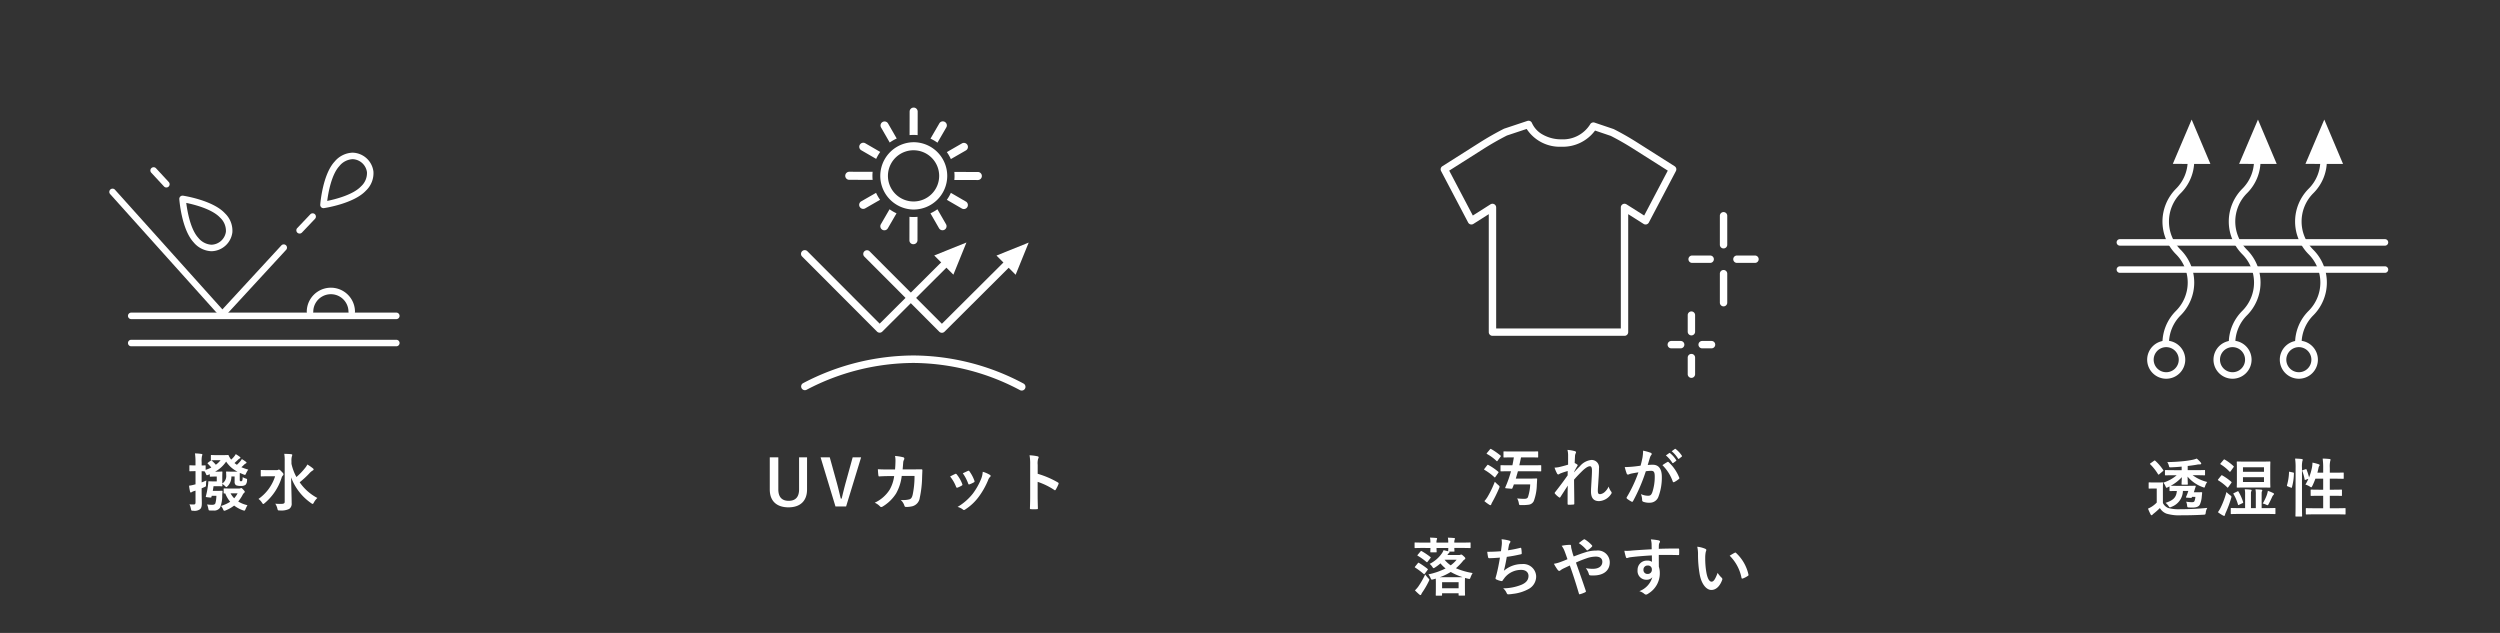 <svg xmlns="http://www.w3.org/2000/svg" xmlns:xlink="http://www.w3.org/1999/xlink" width="474.001" height="120" viewBox="0 0 474.001 120"><rect x="0" y="0" width="474.001" height="120" fill="#333333" stroke="none"/><defs><clipPath id="a"><rect width="43.479" height="54.05" fill="none"/></clipPath><clipPath id="b"><rect width="65" height="67" fill="none"/></clipPath><clipPath id="c"><rect width="66" height="67" transform="translate(-0.334 -0.127)" fill="none"/></clipPath><clipPath id="d"><rect width="60.574" height="49.033" fill="none"/></clipPath></defs><g transform="translate(-461 -12301)"><g transform="translate(513 12196)"><rect width="96" height="120" transform="translate(74 105)" fill="rgba(255,255,255,0)"/><g transform="translate(88.127 119.127)"><path d="M-20.982-9.288h-1.512v6.072c0,1.524-.744,2.172-1.968,2.172s-1.968-.648-1.968-2.172V-9.288h-1.62v6.1C-28.05-.924-26.658.192-24.5.192s3.516-1.152,3.516-3.384Zm10.248,0h-1.6L-13.554-4.86c-.336,1.2-.6,2.28-.864,3.4h-.168c-.288-1.14-.528-2.232-.876-3.444l-1.212-4.38h-1.74l2.82,9.312h2.016Zm5.172,2.3c-.7,0-1.236,0-1.992-.048.024.444.048.876.1,1.164.012.144.06.216.18.2.564-.036,1.14-.06,1.728-.06h1.08a6.992,6.992,0,0,1-.864,2.592A6.68,6.68,0,0,1-8.154-.684a3.061,3.061,0,0,1,1.008.7.308.308,0,0,0,.228.12.546.546,0,0,0,.276-.1A7.735,7.735,0,0,0-4.1-2.436,8.928,8.928,0,0,0-3.03-5.76H-.606a16.808,16.808,0,0,1-.36,3.6c-.144.54-.3.732-.624.84a4.9,4.9,0,0,1-1.632.108,2.511,2.511,0,0,1,.7,1.092.292.292,0,0,0,.288.24A5.072,5.072,0,0,0-1.026-.012,1.913,1.913,0,0,0,.39-1.632,20.455,20.455,0,0,0,.834-5.58C.858-6.216.882-6.7.882-6.852c0-.132-.06-.168-.252-.168C.078-7.02-.486-7-1.038-7H-2.862c.06-.588.072-.876.108-1.26A1.118,1.118,0,0,1-2.6-8.82a.538.538,0,0,0,.06-.228.248.248,0,0,0-.2-.252A9.4,9.4,0,0,0-4.3-9.552a4.614,4.614,0,0,1,.084.948c-.012.648-.036,1.032-.084,1.62Zm11.7,1.332A7.093,7.093,0,0,1,7.266-3.72c.06.168.132.228.3.168a4.981,4.981,0,0,0,.768-.372c.1-.06.144-.1.144-.168a.812.812,0,0,0-.048-.18A6.426,6.426,0,0,0,7.4-6.048a.215.215,0,0,0-.312-.084C6.834-6.012,6.546-5.88,6.138-5.652ZM8.55-6.264a8.164,8.164,0,0,1,1.008,1.92c.06.168.108.228.24.18a4.956,4.956,0,0,0,.828-.372c.156-.084.18-.144.12-.324a6.93,6.93,0,0,0-.924-1.752.211.211,0,0,0-.312-.1C9.306-6.624,9.03-6.492,8.55-6.264Zm3.78-.288a4.323,4.323,0,0,1-.276,1.272,12.425,12.425,0,0,1-1.62,2.892,10.434,10.434,0,0,1-2.88,2.5,2.709,2.709,0,0,1,1.02.5A.275.275,0,0,0,8.766.7.521.521,0,0,0,9.054.564a9.61,9.61,0,0,0,2.472-2.316,14.633,14.633,0,0,0,1.812-3.192,1.653,1.653,0,0,1,.36-.612c.1-.084.132-.144.132-.216s-.06-.132-.156-.2A5.706,5.706,0,0,0,12.33-6.552ZM22.746-7.884a3.125,3.125,0,0,1,.084-1.128.631.631,0,0,0,.1-.276c0-.1-.06-.168-.228-.2a8.858,8.858,0,0,0-1.5-.192,9.157,9.157,0,0,1,.12,1.776V-2c0,.768-.012,1.476-.048,2.364,0,.144.06.18.228.18a7.93,7.93,0,0,0,1.068,0c.168,0,.228-.036.216-.18-.024-.864-.048-1.572-.048-2.352V-4.644A13.291,13.291,0,0,1,25.89-3.108a.184.184,0,0,0,.132.06c.06,0,.108-.048.156-.132a7.053,7.053,0,0,0,.516-1.044c.06-.156,0-.24-.132-.312a16.927,16.927,0,0,0-3.816-1.632Z" transform="translate(33.873 81.873)" fill="#fff"/><g transform="translate(0 0)"><g transform="translate(0 0)"><rect width="67" height="67" transform="translate(-0.127 -0.127)" fill="none"/></g><g transform="translate(11.435 6.149)"><g clip-path="url(#a)"><path d="M41.992,45.887a.705.705,0,0,1-.335-.084,43.46,43.46,0,0,0-20.187-5.152A43.831,43.831,0,0,0,1.185,45.743.709.709,0,0,1,.523,44.49a45.248,45.248,0,0,1,20.945-5.257h.008a44.718,44.718,0,0,1,20.852,5.321.709.709,0,0,1-.336,1.333Z" transform="translate(0.169 7.889)" fill="#fff"/><path d="M15.06,38.213a.706.706,0,0,1-.5-.208L.319,23.733a.709.709,0,0,1,1-1L15.062,36.5l12.96-12.915a.709.709,0,1,1,1,1L15.561,38.007A.706.706,0,0,1,15.06,38.213Z" transform="translate(0.162 4.589)" fill="#fff"/><path d="M24.912,38.229a.706.706,0,0,1-.5-.208L10.175,23.749a.709.709,0,0,1,1-1L24.913,36.519,37.878,23.607a.708.708,0,0,1,1,1L25.412,38.023A.706.706,0,0,1,24.912,38.229Z" transform="translate(2.109 4.592)" fill="#fff"/><path d="M14.591,6.295a7.805,7.805,0,0,1,1.327-.76L14.276,2.682a.764.764,0,1,0-1.324.763Z" transform="translate(2.538 0.454)" fill="#fff"/><path d="M9.857,7.089,12.69,8.731a7.793,7.793,0,0,1,.771-1.32L10.623,5.767a.764.764,0,0,0-.766,1.322" transform="translate(1.871 1.119)" fill="#fff"/><path d="M18.2,5.285a7.594,7.594,0,0,1,.778.041L18.985.865A.765.765,0,0,0,18.222.1h0a.764.764,0,0,0-.764.763L17.45,5.322c.247-.024.5-.037.75-.037" transform="translate(3.446 0.02)" fill="#fff"/><path d="M24.111,8.762l2.863-1.647a.765.765,0,0,0-.763-1.326L23.346,7.439a7.717,7.717,0,0,1,.765,1.323" transform="translate(4.611 1.123)" fill="#fff"/><path d="M12.415,11.049a7.617,7.617,0,0,1,.041-.78l-4.43-.006h0a.764.764,0,0,0,0,1.528l4.428.007c-.024-.247-.037-.5-.037-.75" transform="translate(1.434 2.027)" fill="#fff"/><path d="M22.08,6.322l1.657-2.861A.764.764,0,1,0,22.415,2.7L20.759,5.553a7.792,7.792,0,0,1,1.321.769" transform="translate(4.1 0.457)" fill="#fff"/><path d="M18.178,17.437c-.253,0-.5-.016-.747-.04l-.007,4.427a.729.729,0,0,0,.765.765.764.764,0,0,0,.764-.763l.006-4.428c-.256.025-.517.038-.781.038" transform="translate(3.441 3.436)" fill="#fff"/><path d="M26.958,15.252,24.112,13.6a7.633,7.633,0,0,1-.764,1.323l2.844,1.648a.764.764,0,0,0,1.044-.278.764.764,0,0,0-.278-1.044" transform="translate(4.611 2.687)" fill="#fff"/><path d="M28.994,10.3l-4.459-.007q.038.384.038.78v0c0,.253-.016.5-.04.747l4.458.006h0a.764.764,0,0,0,0-1.528" transform="translate(4.845 2.032)" fill="#fff"/><path d="M12.671,13.6,9.844,15.222a.765.765,0,0,0,.763,1.326l2.827-1.627a7.716,7.716,0,0,1-.763-1.324" transform="translate(1.869 2.685)" fill="#fff"/><path d="M14.564,16.2l-1.635,2.823a.764.764,0,1,0,1.322.765l1.635-2.821a7.758,7.758,0,0,1-1.322-.766" transform="translate(2.533 3.2)" fill="#fff"/><path d="M22.074,16.2a7.844,7.844,0,0,1-1.322.768l1.632,2.838a.765.765,0,0,0,1.326-.763Z" transform="translate(4.099 3.2)" fill="#fff"/><path d="M19.132,18.351h-.011a6.383,6.383,0,0,1,.011-12.765h.011a6.382,6.382,0,0,1,6.372,6.391v0a6.384,6.384,0,0,1-6.383,6.372m0-11.237a4.854,4.854,0,0,0-.008,9.708h.008a4.855,4.855,0,0,0,4.855-4.844v0A4.853,4.853,0,0,0,19.14,7.114Zm5.619,4.864h0Z" transform="translate(2.518 1.103)" fill="#fff"/><path d="M27.459,21.461l-6.107,2.462,3.631,3.64Z" transform="translate(4.217 4.239)" fill="#fff"/><path d="M37.315,21.476l-6.107,2.462,3.631,3.64Z" transform="translate(6.164 4.241)" fill="#fff"/></g></g></g></g></g><g transform="translate(460.564 12301)"><rect width="96" height="120" transform="translate(0.435)" fill="rgba(255,255,255,0)"/><g transform="translate(16.435 14)"><path d="M-6.6-3.816c.432,0,.576.024.648.024.108,0,.12-.012.12-.132,0-.036-.012-.144-.024-.336a3.581,3.581,0,0,1,.552.444c.1.108.156.168.216.168s.144-.072.276-.2a2.568,2.568,0,0,0,.684-1.812h.612v.972a.791.791,0,0,0,.252.684,2.079,2.079,0,0,0,.9.132,1.428,1.428,0,0,0,.9-.192,1.2,1.2,0,0,0,.3-.8c.036-.288.024-.324-.168-.384a2.97,2.97,0,0,1-.66-.288,1.892,1.892,0,0,1-.084.672.236.236,0,0,1-.228.108.23.23,0,0,1-.18-.048c-.06-.06-.06-.108-.06-.276v-.66c0-.312.012-.492.012-.6l.684.288a.835.835,0,0,0,.288.084c.1,0,.132-.084.228-.3A3.675,3.675,0,0,1-.924-6.96a10.969,10.969,0,0,1-1.308-.456c.144-.132.288-.252.444-.408a1.486,1.486,0,0,1,.384-.3c.072-.036.144-.084.144-.144a.231.231,0,0,0-.12-.18,8.52,8.52,0,0,0-.768-.516,2.376,2.376,0,0,1-.288.42,6.831,6.831,0,0,1-.648.672c-.156-.108-.312-.216-.456-.336l.624-.576a1.306,1.306,0,0,1,.384-.3.15.15,0,0,0,.12-.132.275.275,0,0,0-.132-.18A8.274,8.274,0,0,0-3.3-9.9a2.3,2.3,0,0,1-.276.42,4.271,4.271,0,0,1-.6.624.729.729,0,0,1-.084-.12,3.419,3.419,0,0,1-.36-.612c-.048-.12-.06-.144-.18-.144-.072,0-.276.024-1.02.024H-6.876c-.72,0-.924-.024-1-.024-.132,0-.144.012-.144.132v.732c0,.132.012.144.144.144.072,0,.276-.024,1-.024h.7a4.425,4.425,0,0,1-.9.864,6.56,6.56,0,0,0-.756-.768c-.1-.072-.144-.072-.252.012l-.456.348c-.072.048-.108.084-.108.132,0,.024.024.06.072.1.216.216.42.432.648.7a7.265,7.265,0,0,1-1.08.444v-.72c0-.12-.012-.132-.132-.132-.06,0-.216.024-.624.024v-.6A4.628,4.628,0,0,1-9.7-9.564a.667.667,0,0,0,.072-.252c0-.06-.072-.108-.192-.12a9.726,9.726,0,0,0-1.212-.1,11.47,11.47,0,0,1,.1,1.7v.576H-11c-.7,0-.888-.024-.96-.024-.12,0-.132.012-.132.132v.876c0,.12.012.132.132.132.072,0,.264-.024.96-.024h.072v2.5l-.132.024a6.136,6.136,0,0,1-1.092.228,8,8,0,0,0,.192,1.14c.036.108.072.156.144.156a.28.28,0,0,0,.18-.084,2.121,2.121,0,0,1,.444-.192,2.239,2.239,0,0,0,.264-.084v2.2c0,.348-.1.432-.384.432a5.235,5.235,0,0,1-.768-.036A3.286,3.286,0,0,1-11.8.48c.084.36.084.36.456.36A1.766,1.766,0,0,0-10.116.576c.276-.2.384-.528.384-1.188,0-.6-.036-1.248-.036-2.4V-3.42c.156-.06.3-.132.468-.2.36-.144.36-.144.36-.528a5.578,5.578,0,0,1,.072-.756c-.324.144-.624.264-.9.372V-6.66c.3.012.468.024.552.024a3.28,3.28,0,0,1,.288.54c.06.144.084.2.168.2a.782.782,0,0,0,.24-.072,3.125,3.125,0,0,0,.3-.12v.336c0,.12.012.132.132.132.072,0,.216-.024.768-.024h.42v.912h-.9c-.384,0-.5-.024-.564-.024-.12,0-.144.024-.144.144a4.789,4.789,0,0,1-.06.66,15.756,15.756,0,0,1-.4,2.052c-.036.144-.036.144.48.2.552.06.552.06.588-.108A1.636,1.636,0,0,1-7.848-2h.876a5.764,5.764,0,0,1-.18,1.392c-.084.24-.288.324-.672.324A7.535,7.535,0,0,1-8.736-.36,3.877,3.877,0,0,1-8.5.432c.072.348.072.348.36.36C-7.92.8-7.728.8-7.5.8A1.328,1.328,0,0,0-6.276.252,5.873,5.873,0,0,0-5.868-2.1c.024-.264.036-.492.06-.7.012-.132-.024-.156-.132-.156-.072,0-.228.024-.792.024h-.924c.06-.312.108-.624.144-.888Zm2.376-2.76c-.564,0-.7-.024-.78-.024-.12,0-.132.012-.132.144a3.788,3.788,0,0,1,.024.516,1.678,1.678,0,0,1-.744,1.608V-5.58c0-.576.024-.8.024-.876,0-.132-.012-.144-.12-.144-.072,0-.216.024-.648.024h-.612A5.912,5.912,0,0,0-5.124-8.484,5.5,5.5,0,0,0-2.976-6.576Zm-.072,3.2c-.828,0-1.092-.024-1.164-.024-.12,0-.132.012-.132.132v.684c0,.132.012.144.132.144a1.141,1.141,0,0,0,.168-.012A5.812,5.812,0,0,0-4.356-.864,6.951,6.951,0,0,1-6.1-.072a2.691,2.691,0,0,1,.408.66c.084.18.12.252.216.252A.793.793,0,0,0-5.208.768a6.578,6.578,0,0,0,1.6-.912,6.188,6.188,0,0,0,1.68.9,1.16,1.16,0,0,0,.252.06c.108,0,.144-.084.228-.276A5.524,5.524,0,0,1-1.08-.216a5.568,5.568,0,0,1-1.752-.7,7.876,7.876,0,0,0,.744-1.08,1.871,1.871,0,0,1,.348-.54c.12-.1.156-.12.156-.216,0-.06-.048-.156-.276-.4-.252-.264-.312-.312-.384-.312a.311.311,0,0,0-.168.048.553.553,0,0,1-.24.036Zm1.344.912a4.5,4.5,0,0,1-.648.936,3.989,3.989,0,0,1-.684-.936ZM7.26-8.6a3.08,3.08,0,0,1,.072-.84,1.187,1.187,0,0,0,.084-.312c0-.06-.084-.12-.2-.132-.4-.048-.888-.06-1.32-.072a7.276,7.276,0,0,1,.084,1.368v7.74c0,.276-.18.372-.6.384A9.675,9.675,0,0,1,4.188-.5a2.667,2.667,0,0,1,.4.924c.1.372.108.36.468.36A3.456,3.456,0,0,0,6.816.5,1.164,1.164,0,0,0,7.3-.6c0-1.14-.084-3.132-.1-4.884A10.294,10.294,0,0,0,11-.6a.672.672,0,0,0,.288.144c.072,0,.12-.084.216-.252a3.245,3.245,0,0,1,.672-.876A9.3,9.3,0,0,1,8.82-4.56a16.9,16.9,0,0,0,1.836-1.692,2.676,2.676,0,0,1,.636-.54c.1-.048.168-.108.168-.2s-.036-.132-.168-.24a8.674,8.674,0,0,0-1.02-.7,2.734,2.734,0,0,1-.408.636A12,12,0,0,1,8.2-5.556a9.629,9.629,0,0,1-.936-2.5ZM2.82-6.864c-.888,0-1.176-.024-1.248-.024-.12,0-.132.012-.132.132v.948c0,.12.012.132.132.132.072,0,.36-.024,1.248-.024H4.164A8.341,8.341,0,0,1,1.008-1.4a2.449,2.449,0,0,1,.672.72c.108.168.168.24.24.24s.132-.06.264-.168A10.366,10.366,0,0,0,5.388-5.4a.933.933,0,0,1,.24-.432.312.312,0,0,0,.12-.24c0-.132-.06-.216-.384-.54-.264-.288-.408-.36-.5-.36-.048,0-.084.036-.144.06a.593.593,0,0,1-.288.048Z" transform="translate(32 82)" fill="#fff"/><g transform="translate(0 0)"><path d="M50.263.617H0A.617.617,0,0,1-.617,0,.617.617,0,0,1,0-.617H50.263A.617.617,0,0,1,50.88,0,.617.617,0,0,1,50.263.617Z" transform="translate(8.881 45.888)" fill="#fff"/><path d="M50.263.617H0A.617.617,0,0,1-.617,0,.617.617,0,0,1,0-.617H50.263A.617.617,0,0,1,50.88,0,.617.617,0,0,1,50.263.617Z" transform="translate(8.881 51.04)" fill="#fff"/><g clip-path="url(#b)"><path d="M44.213,38.639a.617.617,0,0,1-.617-.617,3.338,3.338,0,1,0-6.677,0,.617.617,0,0,1-1.234,0,4.572,4.572,0,1,1,9.145,0A.617.617,0,0,1,44.213,38.639Z" transform="translate(6.477 7.098)" fill="#fff"/><path d="M25.862,42.2h0a.617.617,0,0,1-.455-.2L4.572,18.786a.617.617,0,0,1,.918-.824l20.377,22.7,11.188-12.14a.617.617,0,0,1,.907.836L26.316,42A.617.617,0,0,1,25.862,42.2Z" transform="translate(0.301 3.999)" fill="#fff"/><path d="M2.416,3.226a.615.615,0,0,1-.453-.2L-.453.419A.617.617,0,0,1-.419-.453a.617.617,0,0,1,.872.034L2.868,2.19a.617.617,0,0,1-.453,1.036Z" transform="translate(13.13 18.323)" fill="#fff"/><path d="M0,3.223a.615.615,0,0,1-.425-.17.617.617,0,0,1-.022-.872L2.03-.425A.617.617,0,0,1,2.9-.447a.617.617,0,0,1,.022.872L.447,3.031A.615.615,0,0,1,0,3.223Z" transform="translate(40.805 27.062)" fill="#fff"/><path d="M16.119,18.874a.617.617,0,0,1,.093.007c.231.035,5.677.888,7.938,3.333a4.553,4.553,0,0,1,1.418,3.635A4.087,4.087,0,0,1,21.6,29.413a4.618,4.618,0,0,1-3.392-1.7c-2.261-2.448-2.683-7.943-2.7-8.176a.617.617,0,0,1,.615-.662ZM21.6,28.179a2.854,2.854,0,0,0,2.746-2.466,3.4,3.4,0,0,0-1.1-2.661c-1.5-1.625-4.881-2.483-6.423-2.8.2,1.563.789,5,2.29,6.625A3.45,3.45,0,0,0,21.6,28.179Z" transform="translate(2.49 4.219)" fill="#fff"/><path d="M38.436,22.591a.617.617,0,0,1-.615-.664c.018-.233.458-5.727,2.727-8.167a4.625,4.625,0,0,1,3.386-1.69,4.086,4.086,0,0,1,3.972,3.577,4.551,4.551,0,0,1-1.431,3.63c-2.268,2.438-7.717,3.273-7.948,3.307A.617.617,0,0,1,38.436,22.591Zm5.5-9.287a3.456,3.456,0,0,0-2.483,1.3c-1.509,1.622-2.11,5.055-2.312,6.617,1.543-.315,4.927-1.163,6.432-2.781a3.4,3.4,0,0,0,1.108-2.657A2.853,2.853,0,0,0,43.934,13.3Z" transform="translate(6.898 2.876)" fill="#fff"/></g></g></g></g><g transform="translate(839.189 12301)"><rect width="96" height="120" transform="translate(-0.189)" fill="rgba(255,255,255,0)"/><g transform="translate(16.145 14.127)"><path d="M-9.7-6.9c1.164,0,1.572.024,1.644.024.12,0,.132-.012.132-.132v-.744c0-.12-.012-.132-.132-.132-.072,0-.48.024-1.644.024h-1.512v-.792c.576-.06,1.14-.144,1.644-.228a2.76,2.76,0,0,1,.66-.072c.168,0,.264-.06.264-.144a.36.36,0,0,0-.108-.228,5.4,5.4,0,0,0-.744-.732,4.91,4.91,0,0,1-.768.228,17.624,17.624,0,0,1-1.992.288c-.876.084-1.668.132-2.832.156a1.982,1.982,0,0,1,.312.7c.084.3.084.3.42.288.72-.024,1.356-.072,2-.132v.672h-1.38c-1.164,0-1.572-.024-1.644-.024-.132,0-.144.012-.144.132v.744c0,.12.012.132.144.132.072,0,.48-.024,1.644-.024h.444a7.237,7.237,0,0,1-2.544,1.4,2.73,2.73,0,0,1,.444.756c.06.144.084.216.168.216a.755.755,0,0,0,.276-.108l.288-.144v.744c0,.132.012.144.144.144.072,0,.348-.024,1.2-.024h.048c-.108,1.26-.708,1.776-2.148,2.256a2.613,2.613,0,0,1,.564.588c.132.192.192.264.276.264a.958.958,0,0,0,.288-.1,3.31,3.31,0,0,0,2.172-3.012H-11.1a7.314,7.314,0,0,1-.408,1.092c-.06.12-.048.168.108.18l.744.048c.156.012.192-.024.24-.12l.036-.084h.624A2.605,2.605,0,0,1-9.924-2c-.072.168-.24.216-.468.216a7.324,7.324,0,0,1-1.116-.1,2.27,2.27,0,0,1,.18.7c.036.384.072.384.4.4.264.012.564.024.8.012.564-.024,1.044-.168,1.236-.6a4.505,4.505,0,0,0,.348-1.476l.072-.7c.012-.1-.036-.132-.144-.132-.072,0-.216.012-.66.012h-.768c.072-.2.132-.42.2-.636L-9.7-4.74c.036-.1-.012-.168-.132-.168-.072,0-.384.024-1.38.024h-2.1c-.66,0-.972-.012-1.116-.012a7.972,7.972,0,0,0,2.1-1.632c-.012.6-.048,1.1-.048,1.284,0,.12.012.132.132.132h.924c.12,0,.132-.012.132-.132,0-.18-.036-.78-.048-1.392A6.651,6.651,0,0,0-8.364-4.644a.835.835,0,0,0,.288.084c.072,0,.1-.06.156-.24a2.731,2.731,0,0,1,.408-.816A7.681,7.681,0,0,1-10.272-6.9Zm-6.216,2.652c0-.744.024-1.092.024-1.164,0-.12-.012-.132-.132-.132-.06,0-.252.024-.888.024h-.708c-.624,0-.792-.024-.852-.024-.132,0-.144.012-.144.132V-4.5c0,.132.012.144.144.144.06,0,.228-.024.852-.024h.54v2.664a5.285,5.285,0,0,1-.948.78,6.35,6.35,0,0,1-.708.372A11.044,11.044,0,0,0-18.24.54c.048.1.108.144.168.144A.182.182,0,0,0-17.9.6a1.487,1.487,0,0,1,.276-.252,13.7,13.7,0,0,0,1.14-1.02A2.447,2.447,0,0,0-15.24.384,8.367,8.367,0,0,0-12.432.7c1.248,0,2.676-.024,4.2-.108.384-.024.384-.024.444-.408a2.057,2.057,0,0,1,.3-.888c-1.8.18-3.588.252-5.136.252a7.57,7.57,0,0,1-2.22-.216,1.845,1.845,0,0,1-1.068-.972Zm-.012-3.408c.132-.1.132-.12.072-.228a9,9,0,0,0-1.5-1.752c-.048-.036-.072-.06-.108-.06s-.072.024-.144.072l-.648.456c-.132.1-.144.12-.06.2a9.421,9.421,0,0,1,1.476,1.872c.048.06.072.084.108.084a.229.229,0,0,0,.144-.084ZM-.2-9.48C-1.32-9.48-1.7-9.5-1.788-9.5c-.108,0-.12.012-.12.132,0,.084.024.432.024,1.224V-5.9c0,.792-.024,1.14-.024,1.212,0,.132.012.144.12.144.084,0,.468-.024,1.584-.024H2.76c1.1,0,1.488.024,1.56.024.132,0,.144-.012.144-.144,0-.072-.024-.42-.024-1.212V-8.148c0-.792.024-1.152.024-1.224,0-.12-.012-.132-.144-.132-.072,0-.456.024-1.56.024ZM3.252-5.616H-.732v-.912H3.252ZM-.732-7.548v-.864H3.252v.864ZM3.636.444c1.176,0,1.6.024,1.668.024.108,0,.12-.012.12-.132V-.54c0-.132-.012-.144-.12-.144-.072,0-.492.024-1.668.024H2.808V-3.2c0-.4,0-.528.06-.636a.335.335,0,0,0,.06-.2c0-.06-.048-.108-.18-.12-.336-.036-.72-.06-1.116-.072a4.2,4.2,0,0,1,.072.984V-.66H.78V-3.2c0-.4,0-.528.06-.636a.352.352,0,0,0,.072-.2c0-.06-.06-.108-.192-.12C.4-4.2.012-4.224-.4-4.236a4.2,4.2,0,0,1,.072.984V-.66H-1.26c-1.188,0-1.6-.024-1.668-.024-.108,0-.12.012-.12.144V.336c0,.12.012.132.12.132.072,0,.48-.024,1.668-.024ZM-5.484.108a7,7,0,0,0,.972.636A.453.453,0,0,0-4.3.8c.1,0,.144-.06.156-.156A1.9,1.9,0,0,1-3.984.18,22.382,22.382,0,0,0-2.976-2.532a1.284,1.284,0,0,0,.06-.276c0-.12-.072-.168-.264-.312a5.927,5.927,0,0,1-.684-.588A16.322,16.322,0,0,1-4.944-.792,5.261,5.261,0,0,1-5.484.108Zm.072-6.252c-.048.06-.072.1-.072.132s.024.06.084.1a9.323,9.323,0,0,1,1.668,1.3c.048.048.072.072.108.072s.072-.048.132-.132l.54-.744c.084-.12.084-.168,0-.24a10.305,10.305,0,0,0-1.692-1.2c-.108-.06-.156-.048-.24.06Zm.456-3.024c-.108.132-.108.156,0,.216A8.139,8.139,0,0,1-3.3-7.6c.048.036.072.06.108.06s.06-.036.12-.108l.528-.732c.108-.144.1-.18.012-.252A9.284,9.284,0,0,0-4.188-9.864c-.1-.048-.132-.048-.228.06ZM3.012-1.536a2.628,2.628,0,0,1,.648.228.788.788,0,0,0,.264.1c.084,0,.132-.072.228-.264.24-.444.468-.912.648-1.32a1.249,1.249,0,0,1,.24-.36.268.268,0,0,0,.108-.2c0-.072-.06-.12-.156-.168a8.573,8.573,0,0,0-1-.42,6.233,6.233,0,0,1-.2.792A9.449,9.449,0,0,1,3.012-1.536ZM-2.412-3.528c-.144.072-.18.1-.108.216a8.03,8.03,0,0,1,.84,1.968c.036.132.06.132.216.048l.636-.3c.144-.072.156-.108.12-.228a9.114,9.114,0,0,0-.864-1.944c-.06-.12-.072-.132-.216-.06ZM10.644-7.872c-.156.048-.168.072-.12.2a8.207,8.207,0,0,1,.432,1.56c.024.132.06.132.216.072l.5-.18a7.749,7.749,0,0,1-.564,1.092,3.422,3.422,0,0,1,.864.4.587.587,0,0,0,.228.12c.072,0,.12-.072.216-.252A13.237,13.237,0,0,0,13-6.24h1.476v2.088h-.72c-1.08,0-1.44-.024-1.524-.024-.12,0-.132.012-.132.132v.936c0,.12.012.132.132.132.084,0,.444-.024,1.524-.024h.72V-.636H12.96c-1.176,0-1.584-.024-1.644-.024-.12,0-.132.012-.132.132V.4c0,.132.012.144.132.144.06,0,.468-.024,1.644-.024h3.984c1.176,0,1.572.024,1.644.024.12,0,.132-.012.132-.144V-.528c0-.12-.012-.132-.132-.132-.072,0-.468.024-1.644.024H15.732V-3h.648c1.08,0,1.452.024,1.524.024.12,0,.132-.012.132-.132v-.936c0-.12-.012-.132-.132-.132-.072,0-.444.024-1.524.024h-.648V-6.24H16.74c1.068,0,1.428.024,1.5.024.12,0,.132-.012.132-.132v-.924c0-.12-.012-.132-.132-.132-.072,0-.432.024-1.5.024H15.732v-.9a4.89,4.89,0,0,1,.084-1.332.88.88,0,0,0,.06-.24c0-.06-.072-.108-.192-.12-.408-.048-.852-.072-1.308-.084a12.651,12.651,0,0,1,.1,1.812v.864h-1.1q.126-.468.216-.9a.864.864,0,0,1,.144-.372A.218.218,0,0,0,13.8-8.82c0-.06-.048-.108-.2-.168a9.2,9.2,0,0,0-1.152-.3,6.55,6.55,0,0,1-.084.864A10.664,10.664,0,0,1,11.8-6.48a11.752,11.752,0,0,0-.468-1.476c-.048-.108-.084-.12-.216-.072ZM9.24-1.3C9.24.048,9.216.732,9.216.792c0,.132.012.144.132.144h1c.12,0,.132-.012.132-.144,0-.06-.024-.744-.024-2.1V-8.28a4.761,4.761,0,0,1,.084-1.332.538.538,0,0,0,.06-.228c0-.06-.072-.12-.192-.132-.4-.048-.8-.072-1.26-.084a11.023,11.023,0,0,1,.1,1.812ZM8.2-7.536C8.028-7.572,8-7.584,8-7.464A9.966,9.966,0,0,1,7.62-5.028c-.036.12-.024.18.132.24l.6.24c.132.048.156.072.192-.048a10.471,10.471,0,0,0,.384-2.628c.012-.132-.012-.156-.168-.192Z" transform="translate(31.666 82.873)" fill="#fff"/><g transform="translate(0 0)"><path d="M50.263.617H0A.617.617,0,0,1-.617,0,.617.617,0,0,1,0-.617H50.263A.617.617,0,0,1,50.88,0,.617.617,0,0,1,50.263.617Z" transform="translate(7.595 31.832)" fill="#fff"/><path d="M50.263.617H0A.617.617,0,0,1-.617,0,.617.617,0,0,1,0-.617H50.263A.617.617,0,0,1,50.88,0,.617.617,0,0,1,50.263.617Z" transform="translate(7.595 36.984)" fill="#fff"/><g clip-path="url(#c)"><path d="M24.27,48.75a.617.617,0,0,1-.617-.617,8.664,8.664,0,0,1,2.537-6.182,7.586,7.586,0,0,0,0-10.791,8.8,8.8,0,0,1,0-12.361,7.534,7.534,0,0,0,2.253-5.392.617.617,0,1,1,1.234,0,8.657,8.657,0,0,1-2.537,6.179,7.582,7.582,0,0,0,0,10.787,8.8,8.8,0,0,1,0,12.364,7.542,7.542,0,0,0-2.253,5.4A.617.617,0,0,1,24.27,48.75Z" transform="translate(4.588 2.891)" fill="#fff"/><path d="M28.968,6.934l-3.573,8.4,7.128.01Z" transform="translate(4.81 1.612)" fill="#fff"/><path d="M13.77,48.75a.617.617,0,0,1-.617-.617,8.664,8.664,0,0,1,2.537-6.182,7.586,7.586,0,0,0,0-10.791,8.8,8.8,0,0,1,0-12.361,7.534,7.534,0,0,0,2.253-5.392.617.617,0,1,1,1.234,0,8.657,8.657,0,0,1-2.537,6.179,7.582,7.582,0,0,0,0,10.787,8.8,8.8,0,0,1,0,12.364,7.542,7.542,0,0,0-2.253,5.4A.617.617,0,0,1,13.77,48.75Z" transform="translate(2.515 2.891)" fill="#fff"/><path d="M18.468,6.934l-3.573,8.4,7.128.01Z" transform="translate(2.737 1.612)" fill="#fff"/><path d="M34.77,48.75a.617.617,0,0,1-.617-.617,8.664,8.664,0,0,1,2.537-6.182,7.586,7.586,0,0,0,0-10.791,8.8,8.8,0,0,1,0-12.361,7.534,7.534,0,0,0,2.253-5.392.617.617,0,0,1,1.234,0,8.657,8.657,0,0,1-2.537,6.179,7.582,7.582,0,0,0,0,10.787,8.8,8.8,0,0,1,0,12.364,7.542,7.542,0,0,0-2.253,5.4A.617.617,0,0,1,34.77,48.75Z" transform="translate(6.662 2.891)" fill="#fff"/><path d="M39.468,6.934l-3.573,8.4,7.128.01Z" transform="translate(6.884 1.612)" fill="#fff"/><path d="M2.994-.617A3.611,3.611,0,1,1-.617,2.994,3.615,3.615,0,0,1,2.994-.617Zm0,5.987A2.377,2.377,0,1,0,.617,2.994,2.379,2.379,0,0,0,2.994,5.37Z" transform="translate(13.387 51.076)" fill="#fff"/><path d="M2.994-.617A3.611,3.611,0,1,1-.617,2.994,3.615,3.615,0,0,1,2.994-.617Zm0,5.987A2.377,2.377,0,1,0,.617,2.994,2.379,2.379,0,0,0,2.994,5.37Z" transform="translate(25.961 51.076)" fill="#fff"/><path d="M2.994-.617A3.611,3.611,0,1,1-.617,2.994,3.615,3.615,0,0,1,2.994-.617Zm0,5.987A2.377,2.377,0,1,0,.617,2.994,2.379,2.379,0,0,0,2.994,5.37Z" transform="translate(38.535 51.076)" fill="#fff"/></g></g></g></g><g transform="translate(713.247 12301)"><rect width="96" height="120" transform="translate(-0.247)" fill="rgba(255,255,255,0)"/><g transform="translate(16.146 14.127)"><path d="M-13.512-5.652A21.5,21.5,0,0,1-14.592-2.6c-.048.12-.024.168.156.18l.948.084c.168.012.192.012.24-.1.1-.228.192-.468.276-.72h3.1a8.914,8.914,0,0,1-.432,2.424c-.132.252-.36.312-.72.312A13.021,13.021,0,0,1-12.348-.5a2.471,2.471,0,0,1,.312.864c.072.4.072.4.444.4A8.655,8.655,0,0,0-10.224.7,1.25,1.25,0,0,0-9.192,0a9.508,9.508,0,0,0,.576-3.108c.024-.276.036-.7.06-1.032,0-.12-.024-.144-.156-.144-.072,0-.372.024-1.32.024H-12.6l.4-1.392h2.628c1.176,0,1.584.024,1.656.024.12,0,.132-.012.132-.132v-.9c0-.132-.012-.144-.132-.144-.072,0-.48.024-1.656.024H-11.94c.108-.48.228-.984.324-1.5h1.536c1.128,0,1.512.024,1.584.024.12,0,.132-.012.132-.144v-.888c0-.12-.012-.132-.132-.132-.072,0-.456.024-1.584.024h-3.144c-1.128,0-1.512-.024-1.584-.024-.12,0-.132.012-.132.132V-8.4c0,.132.012.144.132.144.072,0,.456-.024,1.584-.024h.252c-.084.516-.168,1.008-.276,1.5h-.468c-1.176,0-1.572-.024-1.644-.024-.132,0-.144.012-.144.144v.9c0,.12.012.132.144.132.072,0,.468-.024,1.644-.024ZM-18.564.012A8.187,8.187,0,0,0-17.628.7.384.384,0,0,0-17.4.78c.06,0,.12-.06.144-.156A2.128,2.128,0,0,1-17.04.168,28.215,28.215,0,0,0-15.756-2.46a.793.793,0,0,0,.072-.264c0-.1-.072-.168-.252-.324-.24-.2-.492-.456-.648-.612A18.788,18.788,0,0,1-17.928-.852,4.879,4.879,0,0,1-18.564.012Zm.024-6.144a.264.264,0,0,0-.072.144c0,.024.024.048.084.084a10.508,10.508,0,0,1,1.836,1.356q.072.072.108.072c.036,0,.06-.024.1-.084l.54-.768c.048-.072.072-.108.072-.144s-.024-.048-.072-.1A11.059,11.059,0,0,0-17.8-6.84c-.108-.06-.144-.06-.24.06Zm.492-3.012c-.06.072-.084.108-.084.144s.024.048.084.084A8.491,8.491,0,0,1-16.26-7.6c.084.072.108.084.2-.036l.552-.756c.048-.072.072-.108.072-.144s-.024-.06-.072-.1a12.522,12.522,0,0,0-1.764-1.224c-.1-.06-.132-.06-.228.06ZM-2.688-6.9c-.612.192-1.284.36-1.692.456a5.46,5.46,0,0,1-.876.108,6.332,6.332,0,0,0,.468,1.1.29.29,0,0,0,.24.192c.12,0,.24-.12.348-.168a11.246,11.246,0,0,1,1.44-.48c-.012.288-.012.516-.012.816C-3.5-3.84-4.128-2.988-5.124-1.716a.313.313,0,0,0-.108.2.185.185,0,0,0,.072.132,3.848,3.848,0,0,0,.744.672.333.333,0,0,0,.144.06c.048,0,.084-.036.132-.12.444-.684.924-1.428,1.392-2.16C-2.784-1.848-2.784-.588-2.784.5c0,.144.048.2.168.2A9.028,9.028,0,0,0-1.68.66.147.147,0,0,0-1.512.492c0-1.308-.036-3.036-.048-4.548C-.936-4.776-.372-5.34.12-5.82c.588-.528,1-.78,1.344-.78.24,0,.372.264.372.792S1.812-4.9,1.752-3.84c-.06,1.02-.1,1.692-.1,2.016,0,1.248.5,1.836,1.536,1.836a2.9,2.9,0,0,0,2.3-1.38.351.351,0,0,0,.084-.2.45.45,0,0,0-.132-.276A2.986,2.986,0,0,1,5-2.748a3.149,3.149,0,0,1-.72,1.008,1.564,1.564,0,0,1-.888.432c-.3,0-.444-.084-.444-.684,0-.372.06-.912.12-2.016.084-1.1.1-1.836.1-2.184a1.4,1.4,0,0,0-1.44-1.6A3.287,3.287,0,0,0-.444-6.612c-.468.456-.732.732-1.116,1.164v-.06c.192-.4.4-.768.624-1.14a.253.253,0,0,0,.06-.132.209.209,0,0,0-.108-.168,3.839,3.839,0,0,0-.456-.264c.024-.552.036-.8.06-1.2A1.456,1.456,0,0,1-1.272-9a.485.485,0,0,0,.084-.228c0-.12-.06-.192-.252-.24A6.755,6.755,0,0,0-2.808-9.7a4.394,4.394,0,0,1,.12,1.164Zm18.54-1.752A5.954,5.954,0,0,1,17.064-7.26a.125.125,0,0,0,.2.036l.5-.372a.121.121,0,0,0,.036-.192,5.523,5.523,0,0,0-1.14-1.284c-.072-.06-.12-.072-.18-.024Zm1.1-.792a5.677,5.677,0,0,1,1.2,1.38.123.123,0,0,0,.2.036l.48-.372a.139.139,0,0,0,.036-.216,5.011,5.011,0,0,0-1.14-1.236c-.072-.06-.108-.072-.18-.024Zm-5.9,2.736c-.468.072-.912.132-1.416.18-.528.048-1.056.084-1.584.084a10.964,10.964,0,0,0,.372,1.236.263.263,0,0,0,.384.156,3.526,3.526,0,0,1,.66-.192c.324-.06.708-.132,1.176-.2a25.3,25.3,0,0,1-2.2,4.7A.223.223,0,0,0,8.4-.612a.247.247,0,0,0,.1.18A5.457,5.457,0,0,0,9.324.1a.2.2,0,0,0,.312-.108,33.14,33.14,0,0,0,2.412-5.64,7.949,7.949,0,0,1,1.008-.084c.528,0,.684.264.684,1.1a9.268,9.268,0,0,1-.468,2.988c-.192.492-.372.636-.768.636a3.193,3.193,0,0,1-1.38-.312A3.429,3.429,0,0,1,11.352-.2a.32.32,0,0,0,.216.336,3.18,3.18,0,0,0,1.248.18,1.718,1.718,0,0,0,1.62-1.128,10.224,10.224,0,0,0,.648-3.756c0-1.536-.6-2.316-1.716-2.316a9.17,9.17,0,0,0-.96.048c.156-.5.276-.948.432-1.44a1.518,1.518,0,0,1,.24-.456.25.25,0,0,0,.084-.18.253.253,0,0,0-.192-.24,8.783,8.783,0,0,0-1.44-.4,8.168,8.168,0,0,1-.12,1.332C11.328-7.812,11.244-7.392,11.052-6.708Zm4.14-.1A8.123,8.123,0,0,1,17.16-3.7c.036.144.156.156.276.1a4.9,4.9,0,0,0,.9-.6.172.172,0,0,0,.048-.24,8.031,8.031,0,0,0-1.992-2.916c-.084-.084-.144-.108-.228-.06A10.176,10.176,0,0,0,15.192-6.8ZM-28.788,8.9c-.012.432-.024.624-.024.684,0,.132.012.144.132.144h.936c.12,0,.132-.012.132-.144,0-.06-.024-.252-.024-.684H-25.4c-.012.348-.024.516-.024.564v.06l-.876-.216a3.082,3.082,0,0,1-.264.528,6.151,6.151,0,0,1-2.376,2.076,2.443,2.443,0,0,1,.492.54c.12.18.18.264.264.264s.144-.048.276-.132a8.1,8.1,0,0,0,1.02-.768,6.135,6.135,0,0,0,.972.96A13.089,13.089,0,0,1-29.172,13.9a3.435,3.435,0,0,1,.408.7c.144.324.144.336.5.252l.48-.144c.012.144.024.4.024.828v.624c0,1.332-.024,1.572-.024,1.644,0,.12.012.132.132.132h.924c.132,0,.144-.012.144-.132V17.48h3.132v.312c0,.12.012.132.132.132h.948c.132,0,.144-.012.144-.132,0-.06-.024-.312-.024-1.632V15.4c0-.468.012-.732.024-.828.18.06.36.1.54.144.384.1.384.084.516-.288a4.717,4.717,0,0,1,.384-.78,13.386,13.386,0,0,1-3.168-.912,10.86,10.86,0,0,0,1.272-1.3,1.375,1.375,0,0,1,.372-.36.239.239,0,0,0,.132-.216c0-.108-.048-.168-.312-.408-.3-.276-.372-.312-.468-.312a.445.445,0,0,0-.168.048.553.553,0,0,1-.24.036h-2.2a1.31,1.31,0,0,1,.252-.336c.108-.084.144-.132.144-.2,0-.036-.024-.06-.06-.1h.864c.12,0,.132-.012.132-.132,0-.048-.024-.216-.024-.564h1.44c1.068,0,1.428.024,1.5.024.132,0,.144-.012.144-.132v-.8c0-.12-.012-.132-.144-.132-.072,0-.432.024-1.5.024h-1.44a1.461,1.461,0,0,1,.072-.588.445.445,0,0,0,.048-.168c0-.06-.048-.1-.156-.108-.312-.036-.8-.06-1.188-.072a4.5,4.5,0,0,1,.072.936h-2.232a1.461,1.461,0,0,1,.072-.588.5.5,0,0,0,.048-.18c0-.06-.048-.1-.156-.108-.324-.036-.8-.06-1.188-.072a4.754,4.754,0,0,1,.072.948h-1.368c-1.068,0-1.44-.024-1.5-.024-.12,0-.132.012-.132.132v.8c0,.12.012.132.132.132.06,0,.432-.024,1.5-.024Zm2.208,6.48h3.132v1.152H-26.58Zm-.432-.936a11.115,11.115,0,0,0,2.076-1,11.145,11.145,0,0,0,2.244.984c-.228.012-.588.012-1.14.012Zm3.192-3.324a5.972,5.972,0,0,1-1.128,1.068,5.48,5.48,0,0,1-1.164-1.068Zm-5.964,2.8a15.384,15.384,0,0,1-1.308,2.292,4.977,4.977,0,0,1-.636.72c.276.288.612.6.84.792a.384.384,0,0,0,.2.1.172.172,0,0,0,.156-.12,1.886,1.886,0,0,1,.228-.42,15.438,15.438,0,0,0,1.188-2.052.958.958,0,0,0,.12-.312c0-.084-.072-.156-.216-.3A8.887,8.887,0,0,1-29.784,13.916ZM-31.2,10.184c-.084.108-.1.132.012.192a11.436,11.436,0,0,1,1.632,1.164c.12.1.144.072.252-.06l.5-.648c.1-.132.1-.168,0-.228a12.618,12.618,0,0,0-1.632-1.1c-.108-.06-.12-.072-.252.072Zm-.5,2.244c-.084.108-.072.132.036.2a12.963,12.963,0,0,1,1.584,1.188c.048.036.072.06.108.06s.06-.024.1-.084l.516-.7c.06-.072.084-.108.084-.144s-.024-.06-.072-.1a14.519,14.519,0,0,0-1.608-1.116c-.12-.072-.132-.06-.252.084ZM-15.42,9.512c-.924.072-1.668.108-2.6.108.048.4.132.9.168,1.044a.2.2,0,0,0,.228.168c.612,0,1.368-.06,2.016-.108-.2,1.2-.372,2.088-.636,3.144-.048.18-.1.36-.156.564a.819.819,0,0,0-.048.24c0,.108.072.156.264.24a3.373,3.373,0,0,0,.9.264c.108.012.144-.036.228-.18.108-.156.228-.3.336-.456a3.99,3.99,0,0,1,3.156-1.488c.912,0,1.368.516,1.368,1.14,0,.756-.444,1.308-1.368,1.692a9.348,9.348,0,0,1-3.444.66,2.29,2.29,0,0,1,.648.852c.1.228.18.288.3.288a5.559,5.559,0,0,0,.888-.084,7.993,7.993,0,0,0,3.06-.96,2.689,2.689,0,0,0,1.368-2.424,2.436,2.436,0,0,0-2.676-2.268,5.191,5.191,0,0,0-3.444,1.272c.216-.84.384-1.644.552-2.64,1.008-.132,1.656-.264,2.688-.492.108-.024.144-.06.144-.192a5.43,5.43,0,0,0-.084-.888c-.024-.156-.084-.168-.252-.12a21.945,21.945,0,0,1-2.256.444c.06-.42.108-.66.168-.984a1.245,1.245,0,0,1,.2-.444.394.394,0,0,0,.084-.192c0-.1-.084-.168-.24-.216a7.854,7.854,0,0,0-1.44-.252,3.981,3.981,0,0,1,.024,1.164C-15.312,8.7-15.36,9.092-15.42,9.512Zm13.8,1a6.217,6.217,0,0,1-.216-.636c-.132-.48-.168-.66-.24-.924a2.231,2.231,0,0,1-.048-.4c0-.168-.072-.252-.18-.252a8.569,8.569,0,0,0-1.608.18,4.164,4.164,0,0,1,.552,1c.24.636.408,1.116.552,1.548-.72.312-1.128.456-1.392.552a5.757,5.757,0,0,1-1.176.312,8,8,0,0,0,.732,1.176.435.435,0,0,0,.288.18.421.421,0,0,0,.228-.12,3.162,3.162,0,0,1,.624-.372c.3-.144.684-.324,1.14-.54.648,1.8,1.164,3.42,1.728,5.328.036.12.072.144.156.132a5.445,5.445,0,0,0,1.032-.384C.72,17.2.708,17.156.66,17,.036,15.14-.564,13.46-1.2,11.66a20.011,20.011,0,0,1,1.98-.792,5.469,5.469,0,0,1,1.776-.336c.768,0,1.248.348,1.248.984,0,.84-.7,1.332-1.8,1.332a7.722,7.722,0,0,1-1.332-.12A3.092,3.092,0,0,1,1.26,13.88c.048.144.108.2.324.216.156.012.288.012.528.012,1.956,0,3.1-.948,3.1-2.5a2.25,2.25,0,0,0-2.532-2.22,6.5,6.5,0,0,0-2.112.336C-.108,9.932-.852,10.208-1.62,10.508Zm.96-2.532A6.4,6.4,0,0,1,.828,9.3a.175.175,0,0,0,.1.06.216.216,0,0,0,.108-.048,3.923,3.923,0,0,0,.792-.66.175.175,0,0,0,0-.264,6.27,6.27,0,0,0-1.3-1.092A.253.253,0,0,0,.4,7.244a.253.253,0,0,0-.132.048C.012,7.448-.324,7.712-.66,7.976ZM13.164,9.14c-1.44.084-2.988.18-3.72.24a7.915,7.915,0,0,1-1.464.048,8.409,8.409,0,0,0,.3,1.212c.036.12.084.168.2.168s.3-.108.564-.144c.948-.132,2.64-.276,4.152-.36,0,.4.012.8.012,1.224a1.471,1.471,0,0,0-.912-.24,1.749,1.749,0,0,0-1.812,1.8,1.662,1.662,0,0,0,1.668,1.836,1.385,1.385,0,0,0,1.128-.48,4.008,4.008,0,0,1-2.46,2.64,2.674,2.674,0,0,1,.912.48.68.68,0,0,0,.36.18,1.144,1.144,0,0,0,.468-.228A4.481,4.481,0,0,0,14.7,13.64a3.738,3.738,0,0,0-.18-1.188c-.012-.732-.012-1.5-.012-2.232,1.248-.012,2.412-.012,3.66.024.144.012.2-.024.2-.156.012-.3.012-.612,0-.912-.012-.156-.036-.18-.18-.18-1.152,0-2.388.012-3.684.06.012-.456.012-.612.024-.768a1.254,1.254,0,0,1,.1-.348.506.506,0,0,0,.108-.276c0-.108-.132-.192-.336-.228A12.192,12.192,0,0,0,13,7.268a3.813,3.813,0,0,1,.144.876C13.152,8.468,13.152,8.768,13.164,9.14ZM12.4,12.224a.719.719,0,0,1,.792.768.771.771,0,0,1-.816.828A.744.744,0,0,1,11.6,13,.764.764,0,0,1,12.4,12.224ZM21.8,8.66a6.432,6.432,0,0,1,.144,1.572,21.755,21.755,0,0,0,.288,3.492c.324,2.028,1.308,3.132,2.244,3.132.84,0,1.584-.648,2.04-1.872a.367.367,0,0,0-.084-.444,4.587,4.587,0,0,1-.768-.924c-.468,1.248-.768,1.668-1.152,1.668-.5,0-.816-.816-.984-1.764a15.113,15.113,0,0,1-.216-2.736,5.392,5.392,0,0,1,.108-1.176,1.045,1.045,0,0,0,.1-.336c0-.084-.084-.168-.192-.216A5.194,5.194,0,0,0,21.8,8.66Zm6.144,1.7a8.085,8.085,0,0,1,2.244,4.188c.024.144.108.18.252.132a4.072,4.072,0,0,0,.936-.48c.1-.06.168-.108.132-.264a7.935,7.935,0,0,0-2.352-4.1.185.185,0,0,0-.132-.072.356.356,0,0,0-.132.048C28.7,9.908,28.4,10.076,27.948,10.364Z" transform="translate(31.607 80.873)" fill="#fff"/><g transform="translate(0 0)"><rect width="66" height="66" transform="translate(-0.393 -0.127)" fill="rgba(255,255,255,0)"/><g transform="translate(4.617 8.626)"><g transform="translate(0 0)"><g clip-path="url(#d)"><path d="M3.421.7H0A.7.7,0,0,1-.7,0,.7.7,0,0,1,0-.7H3.421a.7.7,0,0,1,.7.7A.7.7,0,0,1,3.421.7Z" transform="translate(56.315 26.393)" fill="#fff"/></g></g><path d="M3.421.7H0A.7.7,0,0,1-.7,0,.7.7,0,0,1,0-.7H3.421a.7.7,0,0,1,.7.7A.7.7,0,0,1,3.421.7Z" transform="translate(47.818 26.393)" fill="#fff"/><path d="M0,6.194a.7.7,0,0,1-.7-.7V0A.7.7,0,0,1,0-.7.7.7,0,0,1,.7,0V5.494A.7.7,0,0,1,0,6.194Z" transform="translate(53.777 18.156)" fill="#fff"/><path d="M0,6.2a.7.7,0,0,1-.7-.7V0A.7.7,0,0,1,0-.7.7.7,0,0,1,.7,0V5.5A.7.7,0,0,1,0,6.2Z" transform="translate(53.777 29.136)" fill="#fff"/><path d="M0,3.847a.7.7,0,0,1-.7-.7V0A.7.7,0,0,1,0-.7.7.7,0,0,1,.7,0V3.147A.7.7,0,0,1,0,3.847Z" transform="translate(47.682 36.994)" fill="#fff"/><g transform="translate(0 0)"><g clip-path="url(#d)"><path d="M0,3.847a.7.7,0,0,1-.7-.7V0A.7.7,0,0,1,0-.7.7.7,0,0,1,.7,0V3.147A.7.7,0,0,1,0,3.847Z" transform="translate(47.682 45.047)" fill="#fff"/></g></g><path d="M1.778.7H0A.7.7,0,0,1-.7,0,.7.7,0,0,1,0-.7H1.778a.7.7,0,0,1,.7.7A.7.7,0,0,1,1.778.7Z" transform="translate(49.719 42.594)" fill="#fff"/><path d="M1.778.7H0A.7.7,0,0,1-.7,0,.7.7,0,0,1,0-.7H1.778a.7.7,0,0,1,.7.7A.7.7,0,0,1,1.778.7Z" transform="translate(43.868 42.594)" fill="#fff"/><g transform="translate(0 0)"><g clip-path="url(#d)"><path d="M16.666,0a.7.7,0,0,1,.647.434,4.691,4.691,0,0,0,2.037,2.192,7.076,7.076,0,0,0,3.537.9A6.077,6.077,0,0,0,28.336.7a.7.7,0,0,1,.848-.345l3.569,1.208a.7.7,0,0,1,.093.039c1.467.746,2.924,1.576,4.332,2.468L44.36,8.624a.7.7,0,0,1,.245.917L39.473,19.3a.7.7,0,0,1-.994.265l-2.919-1.85V40.082a.7.7,0,0,1-.7.7H9.825a.7.7,0,0,1-.7-.7V17.714l-2.919,1.85a.7.7,0,0,1-.994-.265L.08,9.541a.7.7,0,0,1,.245-.917L7.371,4.158c1.493-.946,3.044-1.83,4.611-2.628a.7.7,0,0,1,.1-.04L16.445.036A.7.7,0,0,1,16.666,0Zm6.221,4.929a7.494,7.494,0,0,1-6.579-3.372L12.571,2.8c-1.512.771-3.009,1.625-4.45,2.539L1.62,9.461,6.1,17.975,9.45,15.85a.7.7,0,0,1,1.075.591V39.382H34.16V16.441a.7.7,0,0,1,1.075-.591l3.353,2.125,4.478-8.514L36.429,5.254c-1.357-.859-2.76-1.66-4.173-2.38L29.275,1.864A7.6,7.6,0,0,1,22.887,4.929Z" transform="translate(0.138 0.138)" fill="#fff"/></g></g></g></g></g></g></g></svg>